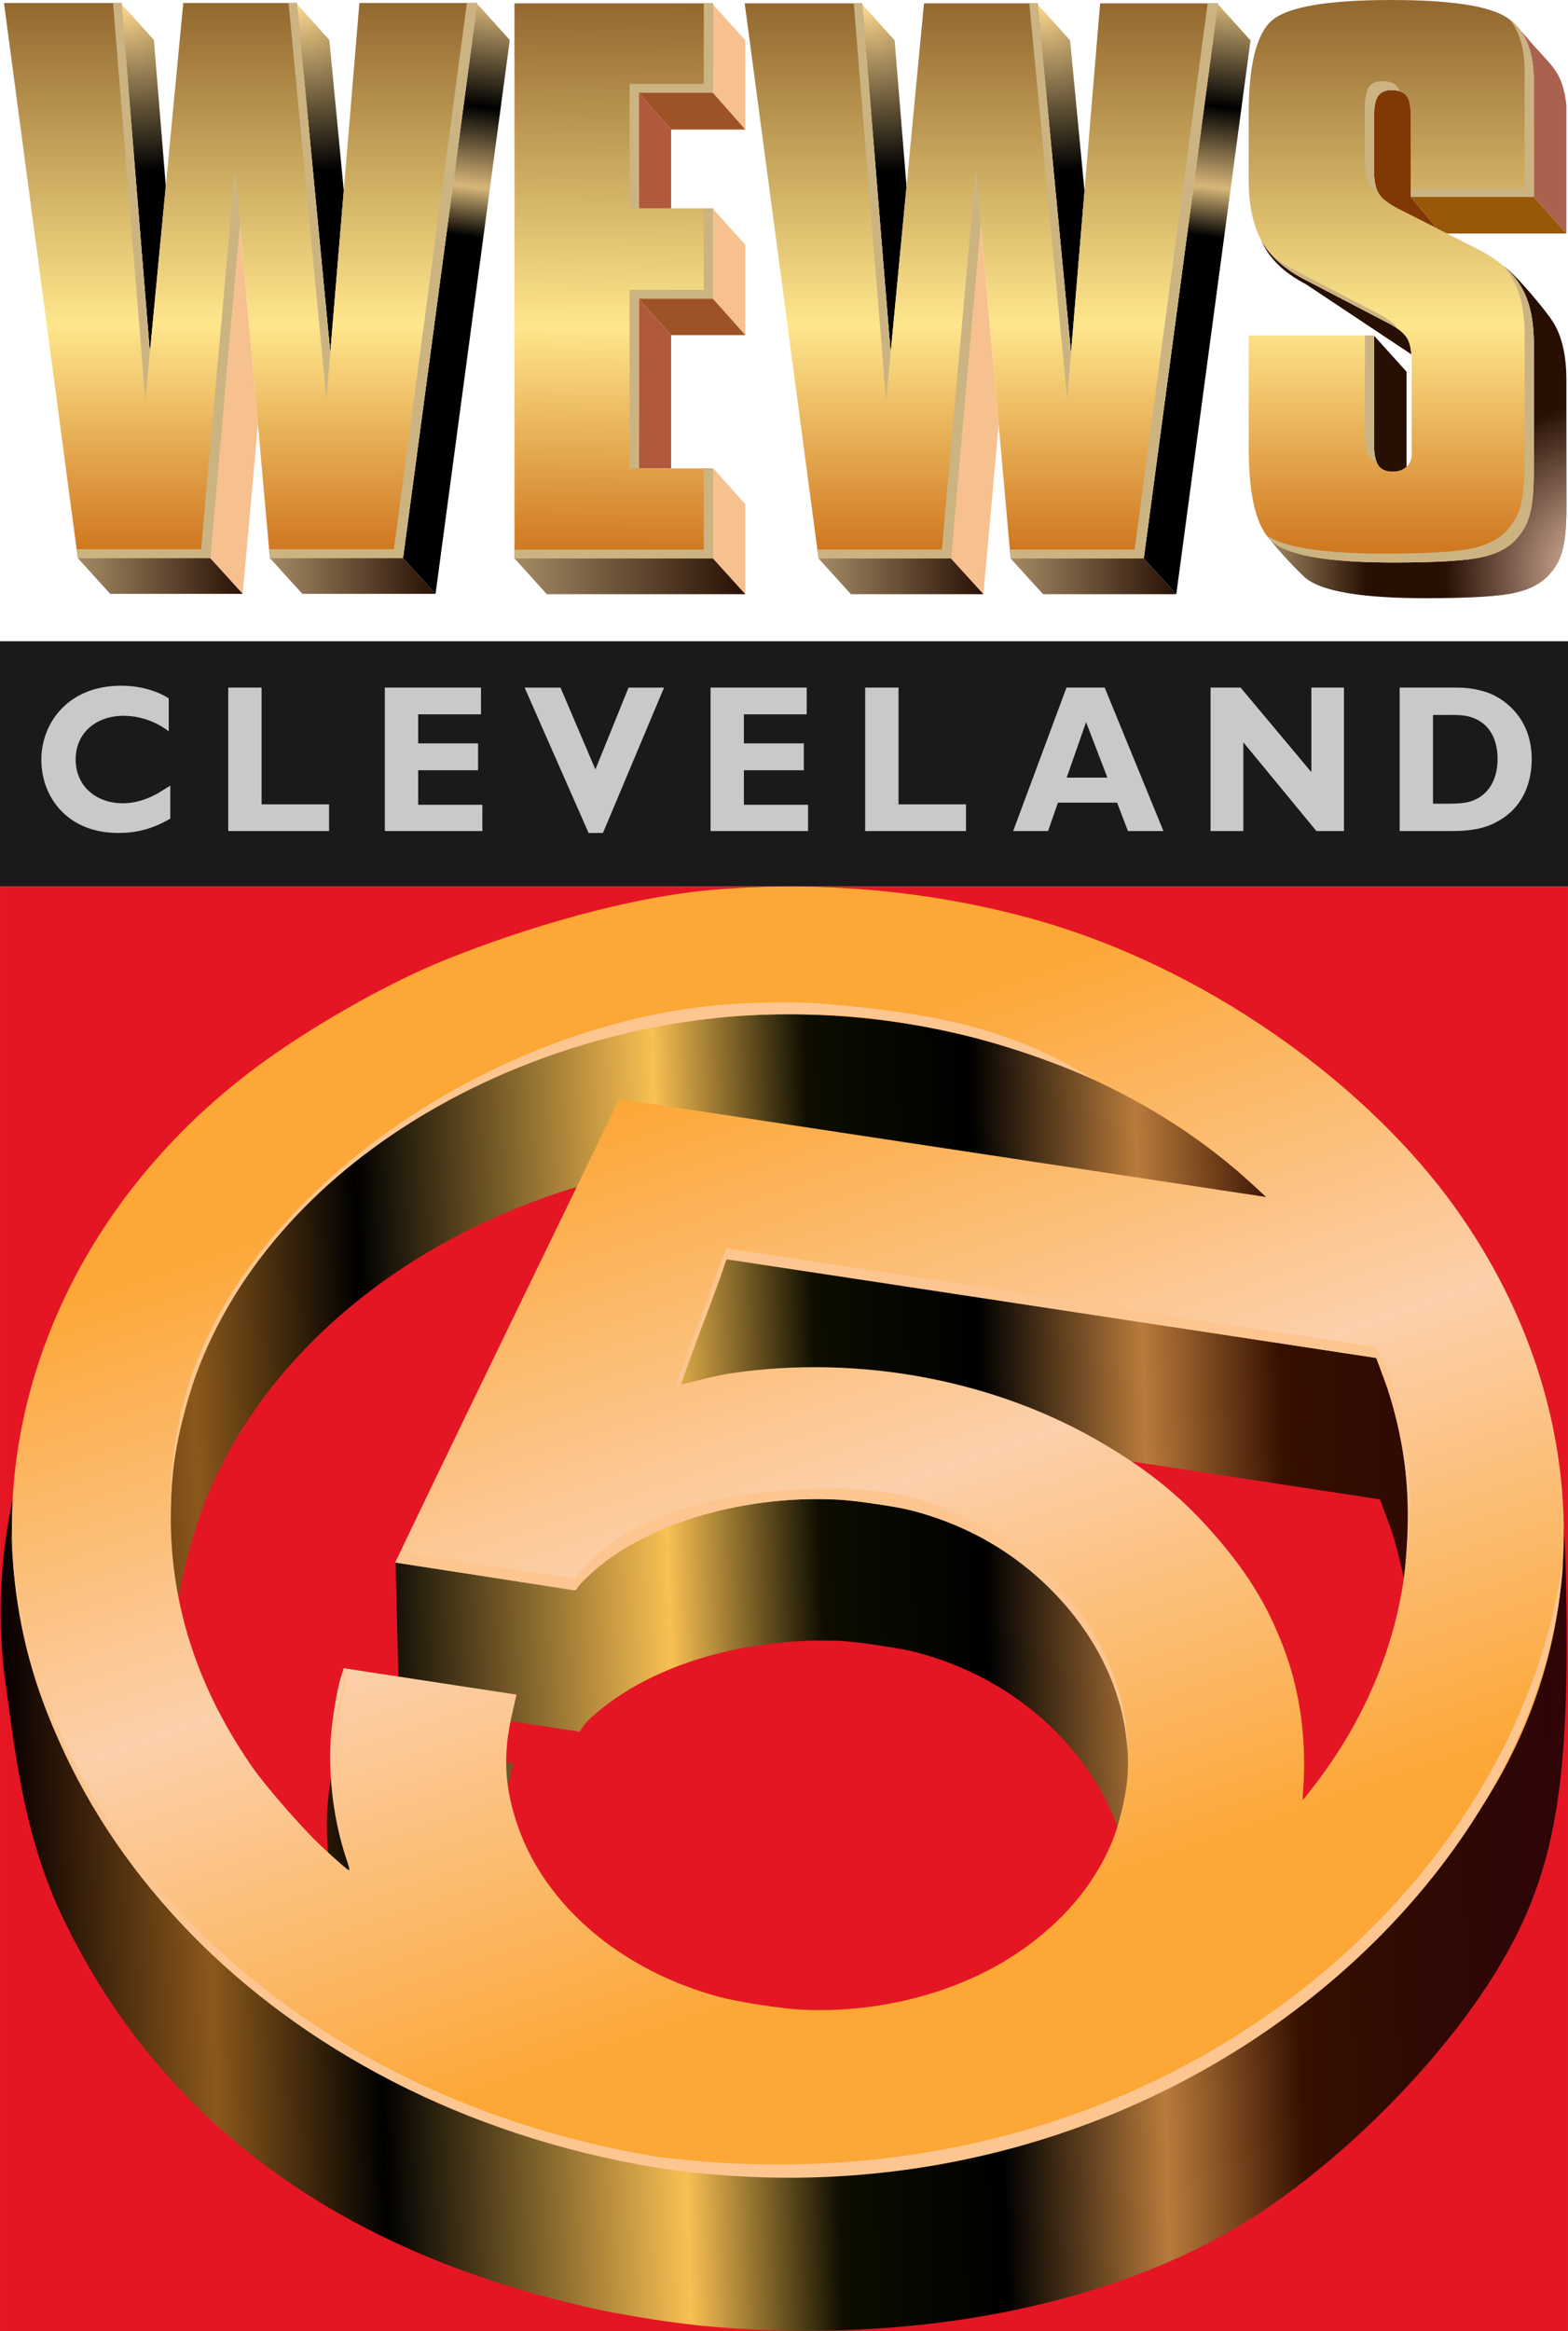<?xml version="1.0" encoding="UTF-8" standalone="no"?>
<!-- Created with Inkscape (http://www.inkscape.org/) -->

<svg
   width="155.678mm"
   height="231.301mm"
   viewBox="0 0 155.678 231.301"
   version="1.1"
   id="svg8"
   inkscape:version="1.3.2 (091e20e, 2023-11-25, custom)"
   sodipodi:docname="WEWS (1995, station logo).svg"
   xmlns:inkscape="http://www.inkscape.org/namespaces/inkscape"
   xmlns:sodipodi="http://sodipodi.sourceforge.net/DTD/sodipodi-0.dtd"
   xmlns:xlink="http://www.w3.org/1999/xlink"
   xmlns="http://www.w3.org/2000/svg"
   xmlns:svg="http://www.w3.org/2000/svg">
  <defs
     id="defs2">
    <linearGradient
       inkscape:collect="always"
       xlink:href="#linearGradient42987"
       id="linearGradient41545-9"
       x1="414.055"
       y1="244.521"
       x2="444.598"
       y2="9.965"
       gradientUnits="userSpaceOnUse"
       gradientTransform="matrix(0.241,0,0,0.234,-61.495,6.141)" />
    <linearGradient
       inkscape:collect="always"
       id="linearGradient42987">
      <stop
         style="stop-color:#000000;stop-opacity:1"
         offset="0"
         id="stop42977" />
      <stop
         id="stop42979"
         offset="0.585"
         style="stop-color:#000000;stop-opacity:1" />
      <stop
         id="stop42981"
         offset="0.674"
         style="stop-color:#d8b779;stop-opacity:1" />
      <stop
         id="stop42983"
         offset="0.818"
         style="stop-color:#000000;stop-opacity:1" />
      <stop
         style="stop-color:#d3b376;stop-opacity:1"
         offset="1"
         id="stop42985" />
    </linearGradient>
    <radialGradient
       inkscape:collect="always"
       xlink:href="#linearGradient1600"
       id="radialGradient41256-6"
       gradientUnits="userSpaceOnUse"
       gradientTransform="matrix(-0.253,0.231,-0.264,-0.275,95.753,-49.831)"
       cx="261.281"
       cy="7.157"
       fx="261.281"
       fy="7.157"
       r="45.825" />
    <linearGradient
       inkscape:collect="always"
       id="linearGradient1600">
      <stop
         style="stop-color:#ffd88e;stop-opacity:1;"
         offset="0"
         id="stop1596" />
      <stop
         style="stop-color:#000000;stop-opacity:1"
         offset="1"
         id="stop1598" />
    </linearGradient>
    <radialGradient
       inkscape:collect="always"
       xlink:href="#linearGradient1600"
       id="radialGradient40701-7"
       cx="297.943"
       cy="37.873"
       fx="297.943"
       fy="37.873"
       r="45.825"
       gradientTransform="matrix(-0.253,0.231,-0.264,-0.275,95.753,-49.831)"
       gradientUnits="userSpaceOnUse" />
    <linearGradient
       inkscape:collect="always"
       xlink:href="#linearGradient849"
       id="linearGradient4"
       gradientUnits="userSpaceOnUse"
       gradientTransform="matrix(1.805,0,0,1.696,2658.927,605.305)"
       x1="-1486.589"
       y1="-320.143"
       x2="-1486.589"
       y2="-352.013" />
    <linearGradient
       id="linearGradient849"
       inkscape:collect="always">
      <stop
         id="stop845"
         offset="0"
         style="stop-color:#d07921;stop-opacity:1;" />
      <stop
         style="stop-color:#ffe68c;stop-opacity:1"
         offset="0.409"
         id="stop853" />
      <stop
         id="stop847"
         offset="1"
         style="stop-color:#93682f;stop-opacity:1" />
    </linearGradient>
    <linearGradient
       inkscape:collect="always"
       xlink:href="#linearGradient1322"
       id="linearGradient23704-8"
       x1="359.125"
       y1="252.081"
       x2="427.457"
       y2="252.081"
       gradientUnits="userSpaceOnUse"
       gradientTransform="matrix(0.241,0,0,0.234,-61.495,6.141)" />
    <linearGradient
       inkscape:collect="always"
       id="linearGradient1322">
      <stop
         style="stop-color:#a38a64;stop-opacity:1;"
         offset="0"
         id="stop1318" />
      <stop
         style="stop-color:#270f04;stop-opacity:1"
         offset="1"
         id="stop1320" />
    </linearGradient>
    <linearGradient
       inkscape:collect="always"
       xlink:href="#linearGradient1322"
       id="linearGradient23632-2"
       x1="279.879"
       y1="252.081"
       x2="347.898"
       y2="252.081"
       gradientUnits="userSpaceOnUse"
       gradientTransform="matrix(0.241,0,0,0.234,-61.495,6.141)" />
    <linearGradient
       inkscape:collect="always"
       xlink:href="#linearGradient871"
       id="linearGradient10"
       gradientUnits="userSpaceOnUse"
       gradientTransform="matrix(1.569,0.24,-0.291,1.272,157.482,-105.484)"
       x1="-56.651"
       y1="233.332"
       x2="37.448"
       y2="213.506" />
    <linearGradient
       id="linearGradient871"
       inkscape:collect="always">
      <stop
         id="stop867"
         offset="0"
         style="stop-color:#0a0000;stop-opacity:1;" />
      <stop
         style="stop-color:#8b581b;stop-opacity:1"
         offset="0.127"
         id="stop875" />
      <stop
         id="stop877"
         offset="0.235"
         style="stop-color:#000000;stop-opacity:1" />
      <stop
         style="stop-color:#f9c053;stop-opacity:1"
         offset="0.43"
         id="stop879" />
      <stop
         id="stop957"
         offset="0.529"
         style="stop-color:#0e0d00;stop-opacity:1" />
      <stop
         id="stop881"
         offset="0.635"
         style="stop-color:#000000;stop-opacity:1" />
      <stop
         style="stop-color:#b97b3b;stop-opacity:1"
         offset="0.741"
         id="stop883" />
      <stop
         id="stop885"
         offset="0.83"
         style="stop-color:#361000;stop-opacity:1" />
      <stop
         id="stop869"
         offset="1"
         style="stop-color:#000000;stop-opacity:0.794" />
    </linearGradient>
    <linearGradient
       inkscape:collect="always"
       xlink:href="#linearGradient1"
       id="linearGradient12"
       gradientUnits="userSpaceOnUse"
       gradientTransform="matrix(1.569,0.24,-0.291,1.271,157.108,-119.38)"
       x1="-39.066"
       y1="175.845"
       x2="22.437"
       y2="268.714" />
    <linearGradient
       id="linearGradient1"
       inkscape:collect="always">
      <stop
         style="stop-color:#fca736;stop-opacity:1;"
         offset="0.197"
         id="stop5" />
      <stop
         style="stop-color:#fcd0ab;stop-opacity:1;"
         offset="0.5"
         id="stop6" />
      <stop
         style="stop-color:#fca736;stop-opacity:1;"
         offset="0.804"
         id="stop7" />
    </linearGradient>
    <linearGradient
       inkscape:collect="always"
       xlink:href="#linearGradient1322"
       id="linearGradient24259-5"
       x1="464.699"
       y1="195.677"
       x2="505.392"
       y2="195.677"
       gradientUnits="userSpaceOnUse"
       gradientTransform="matrix(0.241,0,0,0.234,12.049,6.177)" />
    <radialGradient
       inkscape:collect="always"
       xlink:href="#linearGradient1418"
       id="radialGradient24594-1"
       cx="598.67"
       cy="242.262"
       fx="598.67"
       fy="242.262"
       r="61.215"
       gradientTransform="matrix(0.241,0,0,0.269,12.049,-0.524)"
       gradientUnits="userSpaceOnUse" />
    <linearGradient
       inkscape:collect="always"
       id="linearGradient1418">
      <stop
         style="stop-color:#e7c0a9;stop-opacity:1;"
         offset="0"
         id="stop1414" />
      <stop
         style="stop-color:#e7c0a9;stop-opacity:0;"
         offset="1"
         id="stop1416" />
    </linearGradient>
    <linearGradient
       inkscape:collect="always"
       xlink:href="#linearGradient42987"
       id="linearGradient41545-8"
       x1="414.055"
       y1="244.521"
       x2="444.598"
       y2="9.965"
       gradientUnits="userSpaceOnUse"
       gradientTransform="matrix(0.241,0,0,0.234,12.049,6.177)" />
    <radialGradient
       inkscape:collect="always"
       xlink:href="#linearGradient1600"
       id="radialGradient41256-2"
       gradientUnits="userSpaceOnUse"
       gradientTransform="matrix(-0.253,0.231,-0.264,-0.275,169.296,-49.795)"
       cx="261.281"
       cy="7.157"
       fx="261.281"
       fy="7.157"
       r="45.825" />
    <radialGradient
       inkscape:collect="always"
       xlink:href="#linearGradient1600"
       id="radialGradient40701-1"
       cx="297.943"
       cy="37.873"
       fx="297.943"
       fy="37.873"
       r="45.825"
       gradientTransform="matrix(-0.253,0.231,-0.264,-0.275,169.296,-49.795)"
       gradientUnits="userSpaceOnUse" />
    <linearGradient
       inkscape:collect="always"
       xlink:href="#linearGradient849"
       id="linearGradient13"
       gradientUnits="userSpaceOnUse"
       gradientTransform="matrix(1.805,0,0,1.696,2732.47,605.341)"
       x1="-1486.589"
       y1="-320.143"
       x2="-1486.589"
       y2="-352.013" />
    <linearGradient
       inkscape:collect="always"
       xlink:href="#linearGradient849"
       id="linearGradient6"
       x1="50.535"
       y1="64.371"
       x2="50.877"
       y2="9.735"
       gradientUnits="userSpaceOnUse"
       gradientTransform="matrix(0.996,0,0,0.995,-1.368,-1.417)" />
    <linearGradient
       inkscape:collect="always"
       xlink:href="#linearGradient1322"
       id="linearGradient23704-7"
       x1="359.125"
       y1="252.081"
       x2="427.457"
       y2="252.081"
       gradientUnits="userSpaceOnUse"
       gradientTransform="matrix(0.241,0,0,0.234,12.049,6.177)" />
    <linearGradient
       inkscape:collect="always"
       xlink:href="#linearGradient1322"
       id="linearGradient23632-5"
       x1="279.879"
       y1="252.081"
       x2="347.898"
       y2="252.081"
       gradientUnits="userSpaceOnUse"
       gradientTransform="matrix(0.241,0,0,0.234,12.049,6.177)" />
    <linearGradient
       inkscape:collect="always"
       xlink:href="#linearGradient1322"
       id="linearGradient23560-2"
       x1="154.496"
       y1="252.081"
       x2="249.678"
       y2="252.081"
       gradientUnits="userSpaceOnUse"
       gradientTransform="matrix(0.241,0,0,0.234,12.049,6.177)" />
    <linearGradient
       inkscape:collect="always"
       xlink:href="#linearGradient849"
       id="linearGradient2"
       gradientUnits="userSpaceOnUse"
       gradientTransform="matrix(1.805,0,0,1.696,2732.47,605.341)"
       x1="-1486.589"
       y1="-320.143"
       x2="-1486.589"
       y2="-352.013" />
  </defs>
  <sodipodi:namedview
     id="base"
     pagecolor="#1f1f1f"
     bordercolor="#666666"
     borderopacity="1.0"
     inkscape:pageopacity="0"
     inkscape:pageshadow="2"
     inkscape:zoom="0.70710678"
     inkscape:cx="428.50671"
     inkscape:cy="282.13561"
     inkscape:document-units="mm"
     inkscape:current-layer="g51055"
     showgrid="false"
     inkscape:window-width="1920"
     inkscape:window-height="991"
     inkscape:window-x="-9"
     inkscape:window-y="-9"
     inkscape:window-maximized="1"
     inkscape:snap-page="false"
     showguides="false"
     inkscape:pagecheckerboard="0"
     inkscape:snap-bbox="true"
     inkscape:bbox-nodes="true"
     inkscape:snap-bbox-edge-midpoints="true"
     inkscape:bbox-paths="true"
     inkscape:snap-bbox-midpoints="true"
     inkscape:object-paths="true"
     inkscape:snap-intersection-paths="true"
     inkscape:snap-smooth-nodes="true"
     inkscape:snap-midpoints="true"
     inkscape:lockguides="false"
     inkscape:showpageshadow="2"
     inkscape:deskcolor="#d1d1d1" />
  <g
     id="g51055"
     style="stroke:none"
     transform="translate(1.861,-8.05)">
    <path
       style="color:#000000;-inkscape-font-specification:'Compacta Bd BT Bold';fill:#f7c08f;fill-opacity:1;stroke:none;stroke-width:1.748;-inkscape-stroke:none"
       d="m 21.976,30.338 -2.961,33.089 3.22,3.542 1.512,-16.845 z"
       id="path22668-0" />
    <path
       style="color:#000000;-inkscape-font-specification:'Compacta Bd BT Bold';fill:url(#linearGradient41545-9);fill-opacity:1;stroke:none;stroke-width:1.748;-inkscape-stroke:none"
       d="m 45.507,8.476 -7.351,54.952 3.226,3.542 7.37,-54.952 -3.196,-3.542 z"
       id="path22666-3" />
    <path
       style="color:#000000;-inkscape-font-specification:'Compacta Bd BT Bold';fill:url(#radialGradient41256-6);fill-opacity:1;stroke:none;stroke-width:1.748;-inkscape-stroke:none"
       d="M 27.629,8.476 30.93,43.024 32.27,26.953 30.839,12.018 27.643,8.476 Z"
       id="path40854-5" />
    <path
       style="color:#000000;-inkscape-font-specification:'Compacta Bd BT Bold';fill:url(#radialGradient40701-7);fill-opacity:1;stroke:none;stroke-width:1.748;-inkscape-stroke:none"
       d="M 10.212,8.476 13.021,43.024 14.6,26.502 13.419,12.018 10.223,8.476 Z"
       id="path22664-8" />
    <path
       style="font-style:normal;font-variant:normal;font-weight:bold;font-stretch:normal;font-size:40px;line-height:1.25;font-family:'Compacta Bd BT';-inkscape-font-specification:'Compacta Bd BT Bold';font-variant-ligatures:normal;font-variant-caps:normal;font-variant-numeric:normal;font-feature-settings:normal;text-align:start;letter-spacing:0.788px;word-spacing:0px;writing-mode:lr-tb;text-anchor:start;fill:url(#linearGradient4);fill-opacity:1;stroke:none;stroke-width:1.75"
       d="M -1.468,8.346 5.864,63.428 H 19.014 l 2.961,-33.089 2.961,33.089 H 38.157 L 45.525,8.346 H 33.821 L 30.93,43.024 27.616,8.346 H 16.335 L 13.021,43.024 10.201,8.346 Z"
       id="path9748-0" />
    <path
       id="path12115-6"
       style="font-style:normal;font-variant:normal;font-weight:bold;font-stretch:normal;font-size:40px;line-height:1.25;font-family:'Compacta Bd BT';-inkscape-font-specification:'Compacta Bd BT Bold';font-variant-ligatures:normal;font-variant-caps:normal;font-variant-numeric:normal;font-feature-settings:normal;text-align:start;letter-spacing:0.788px;word-spacing:0px;writing-mode:lr-tb;text-anchor:start;fill:#cbb482;fill-opacity:1;stroke:none;stroke-width:1.75"
       d="M 9.363,8.346 12.569,47.76 13.021,43.024 10.201,8.346 Z m 17.428,0 3.754,39.292 0.385,-4.613 -3.314,-34.679 z m 17.706,0 L 37.247,62.542 H 24.857 l 0.079,0.885 H 38.157 L 45.525,8.346 Z M 21.481,24.811 18.105,62.542 H 5.746 l 0.118,0.885 H 19.014 l 2.961,-33.089 z"
       sodipodi:nodetypes="cccccccccccccccccccccccc" />
    <path
       style="fill:url(#linearGradient23704-8);stroke:none;stroke-width:0.237px;stroke-linecap:butt;stroke-linejoin:miter;stroke-opacity:1"
       d="m 24.937,63.428 3.222,3.542 h 13.224 l -3.226,-3.542 z"
       id="path20459-3" />
    <path
       style="fill:url(#linearGradient23632-2);stroke:none;stroke-width:0.237px;stroke-linecap:butt;stroke-linejoin:miter;stroke-opacity:1"
       d="m 5.864,63.428 3.217,3.542 H 22.235 l -3.22,-3.542 z"
       id="path20457-7" />
    <g
       id="g51055-9"
       style="stroke:none"
       transform="translate(-1.86,-2.569)">
      <path
         style="color:#000000;fill:#e41624;stroke:none;stroke-width:0.187;-inkscape-stroke:none"
         d="M 6.970213e-4,98.56 155.677,98.561 155.676,241.92 -5.6849097e-4,241.919 Z"
         id="rect1210" />
      <path
         style="color:#000000;fill:#1a1a1a;stroke:none;stroke-width:0.077;-inkscape-stroke:none"
         d="M 0,74.241 H 155.677 V 98.563 H 0 Z"
         id="rect1224" />
      <path
         id="path34873-2-4-0-4-9-7-8"
         style="fill:url(#linearGradient10);stroke:none;stroke-width:0.72"
         d="m 74.82,105.421 c -1.362,0.05 -2.723,0.129 -4.081,0.24 -8.668,0.707 -18.989,3.814 -26.837,6.967 -6.073,2.442 -13.786,6.929 -18.822,10.69 -18.3,13.652 -27.296,34.491 -24.516,54.391 0.905,6.479 1.763,14.985 5.601,23.023 10.689,22.387 30.219,34.158 53.824,39.159 3.161,0.616 6.347,1.127 9.55,1.469 17.682,1.719 36.721,-0.789 51.393,-8.703 10.061,-5.415 20.229,-15.509 25.987,-23.937 7.699,-11.254 9.01,-20.255 8.538,-42.317 -0.327,-15.302 -4.779,-20.441 -12.029,-30.147 -8.926,-11.92 -24.323,-22.817 -40.533,-27.48 -8.934,-2.556 -18.539,-3.702 -28.075,-3.355 z m -0.282,19.957 c 7.701,-0.411 15.393,0.351 22.812,2.271 6.035,1.56 11.687,3.885 16.809,6.831 l -20.897,-3.17 c -16.333,-2.484 -27.734,-4.196 -29.695,-4.474 1.174,-0.249 2.418,-0.524 3.277,-0.655 2.559,-0.399 5.127,-0.666 7.694,-0.804 z m -13.898,2.128 c 0,0 -14.212,25.851 -21.363,38.241 l 0.339,13.945 c 0.54,0.085 1.436,0.223 9.565,1.461 0,0 5.737,0.891 8.371,1.278 0.469,-0.83 1.131,-1.389 1.131,-1.389 6.244,-5.692 16.267,-7.98 24.691,-7.62 1.691,0.08 5.906,0.701 7.47,1.096 10.758,2.786 18.372,10.617 20.734,19.34 -0.182,2.025 -0.795,4.651 -1.545,6.443 -1.805,4.277 -4.964,7.968 -9.364,10.934 -5.815,3.91 -13.665,5.981 -21.345,5.622 l 5.05e-4,-5.6e-4 c -2.019,-0.096 -6.333,-0.766 -8.218,-1.266 -9.729,-2.613 -17.292,-9.035 -20.036,-16.998 -0.136,-0.392 -0.208,-0.762 -0.319,-1.144 0.095,-0.879 0.24,-1.776 0.455,-2.719 l 0.441,-1.93 -1.684,-0.258 c -0.029,-1.612 0.13,-3.25 0.539,-5.039 l 0.441,-1.93 -17.145,-2.619 -0.297,0.937 c -0.368,1.127 -0.869,4.23 -0.997,6.052 -0.175,2.808 0.08,5.852 0.687,8.705 -0.014,1.181 0.034,2.375 0.154,3.581 -0.474,-0.414 -1.068,-0.949 -1.88,-1.709 -1.827,-1.719 -5.43,-5.862 -6.739,-7.736 -3.816,-5.506 -6.24,-11.178 -7.363,-17.134 -0.021,-1.687 0.019,-3.39 0.192,-5.131 0.292,-2.968 1.67,-8.215 2.985,-11.373 5.873,-14.179 19.394,-25.504 36.728,-30.768 z m 45.375,27.143 30.996,4.735 1.076,2.91 c 0.597,1.821 1.055,3.659 1.397,5.503 0.07,9.394 -3.087,18.683 -9.273,26.738 -0.338,0.434 -0.411,0.515 -0.63,0.793 -0.113,-0.89 -0.284,-1.769 -0.468,-2.644 0.029,-3.711 -0.507,-7.546 -1.735,-11.031 -1.547,-4.332 -3.811,-7.361 -6.672,-11.408 -2.921,-4.134 -3.962,-5.7 -8.151,-9.564 z"
         sodipodi:nodetypes="scccssccccsccsscccccscccccccccccccccccccccccccccccccccccccccccssc" />
      <path
         d="M 59.523,224.481 C 35.918,219.483 14.171,201.524 5.686,182.919 -4.723,160.061 3.321,132.997 25.409,116.527 c 5.037,-3.759 12.75,-8.243 18.823,-10.685 7.848,-3.152 18.169,-6.256 26.837,-6.963 10.86,-0.885 21.946,0.194 32.156,3.113 16.21,4.661 31.606,15.552 40.532,27.466 13.914,18.62 15.683,42.45 2.682,61.445 -5.759,8.423 -15.913,19.048 -25.974,24.46 -14.672,7.91 -33.711,12.304 -51.393,10.586 -2.374,-0.229 -7.234,-0.981 -9.549,-1.469 z m 20.131,-14.462 c 7.68,0.358 15.529,-1.711 21.345,-5.619 4.4,-2.964 7.56,-6.653 9.364,-10.928 0.82,-1.96 1.505,-4.956 1.607,-7.027 0.505,-11.132 -8.053,-22.486 -21.499,-25.966 -1.564,-0.395 -5.779,-1.016 -7.47,-1.096 -8.424,-0.36 -18.448,1.927 -24.691,7.616 0,0 -0.662,0.559 -1.131,1.388 -2.634,-0.387 -8.371,-1.278 -8.371,-1.278 -8.129,-1.237 -9.025,-1.375 -9.565,-1.46 0.02,-0.086 5.048,-10.561 11.144,-23.114 6.094,-12.543 11.078,-22.824 11.085,-22.856 0.004,-0.021 14.453,2.151 32.121,4.837 l 32.113,4.869 -1.173,-1.082 c -7.369,-6.847 -16.895,-11.915 -27.557,-14.669 -9.893,-2.559 -20.27,-3.061 -30.506,-1.467 -2.515,0.386 -7.085,1.439 -9.574,2.197 -17.334,5.261 -30.855,16.581 -36.728,30.753 -1.314,3.156 -2.693,8.4 -2.985,11.367 -1.06,10.668 1.509,20.295 7.875,29.476 1.309,1.873 4.912,6.014 6.739,7.732 1.794,1.679 2.785,2.533 2.882,2.47 0.045,-0.015 -0.1,-0.528 -0.296,-1.116 -1.232,-3.657 -1.791,-8.025 -1.548,-11.925 0.127,-1.821 0.629,-4.923 0.997,-6.049 l 0.297,-0.936 17.145,2.617 -0.441,1.929 c -0.914,3.998 -0.754,7.279 0.568,11.084 2.744,7.958 10.307,14.377 20.036,16.989 1.885,0.5 6.199,1.169 8.217,1.265 z M 130.542,187.707 c 8.989,-11.699 11.584,-26.003 7.171,-39.447 l -1.076,-2.909 -30.997,-4.732 c -29.775,-4.545 -33.48,-5.193 -33.535,-5.023 -1.336,4.204 -3.088,8.096 -4.521,12.411 1.11,-0.297 3.832,-0.965 4.785,-1.108 12.999,-1.954 26.66,0.679 37.347,7.062 4.743,2.832 7.986,5.535 11.319,9.468 3.206,3.768 5.125,7.073 6.672,11.402 1.439,4.079 1.979,8.651 1.705,12.925 -0.058,0.794 -0.086,1.459 -0.072,1.461 0.027,0.005 0.556,-0.685 1.2,-1.512 z"
         id="path34873-2-4-0-4-9-4"
         style="fill:url(#linearGradient12);stroke:none;stroke-width:0.72"
         sodipodi:nodetypes="ccccccccccccccccccccsccsccccccccccccccccscccccccsscsccccscc" />
      <path
         id="path1668-8"
         style="color:#000000;fill:#fdc690;fill-opacity:1;stroke:none;stroke-width:0.218;-inkscape-stroke:none"
         d="m 74.483,110.139 c -24.131,0.82 -50.52,18.348 -56.182,39.298 -1.081,4.001 -1.512,8.053 -1.348,12.059 -0.05,-3.648 0.392,-7.327 1.375,-10.964 6.437,-23.519 32.194,-37.92 56.307,-39.186 2.504,-0.131 4.893,-0.112 7.425,-0.02 4.759,0.172 10.785,1.16 15.817,2.564 6.008,1.677 10.645,3.799 10.645,3.799 l -1.218,-0.722 c -7.644,-4.511 -15.531,-5.908 -25.271,-6.736 -2.533,-0.216 -5.054,-0.178 -7.55,-0.093 z m -2.387,24.329 -5.057,13.703 c 0.174,-0.05 0.349,-0.096 0.524,-0.145 l 4.56,-12.464 64.517,9.788 c 1.997,4.946 4.121,11.849 2.627,22.653 1.272,-8.282 1.206,-16.791 -2.654,-23.748 z m 10.239,23.825 c -8.188,0.082 -19.357,1.403 -25.298,8.929 l -17.297,-2.601 -0.5,1.026 17.825,2.768 c 6.402,-7.585 20.182,-10.3 30.073,-8.551 13.102,1.544 24.195,12.577 24.797,24.497 -0.004,-12.397 -11.351,-24.202 -24.852,-25.792 -1.602,-0.189 -3.19,-0.291 -4.749,-0.276 z m -81.211,3.96 c 0.469,29.031 25.683,56.998 63.892,63.41 22.76,3.496 43.746,-2.236 59.728,-12.868 17.493,-11.637 28.995,-29.129 30.393,-46.423 0.015,-0.187 -0.016,-0.373 -0.023,-0.559 -4.91,33.821 -41.872,65.006 -90.126,58.756 C 27.263,218.237 2.163,190.881 1.125,162.253 Z m 49.976,16.471 c -0.292,1.379 -0.62,2.807 -0.684,4.164 0.186,-1.42 0.565,-2.811 0.852,-4.136 z m -16.977,-2.593 c -0.061,0.252 -0.033,0.233 -0.021,0.593 0.085,2.451 -1.519,5.006 -1.081,6.823 0.127,0.145 0.25,0.292 0.379,0.435 -0.581,-1.975 1.037,-4.63 0.925,-7.818 z"
         sodipodi:nodetypes="scccssscccsccccccccsccccccssccsscccccccccccccc" />
    </g>
    <path
       id="path14334-4"
       style="color:#000000;-inkscape-font-specification:'Compacta Bd BT Bold';fill:#f7c08f;fill-opacity:1;stroke:none;stroke-width:1.748;-inkscape-stroke:none"
       d="m 68.925,54.586 v 8.878 l 3.214,3.542 v -8.922 l -3.122,-3.498 z" />
    <path
       style="color:#000000;-inkscape-font-specification:'Compacta Bd BT Bold';fill:#b1593d;fill-opacity:1;stroke:none;stroke-width:1.748;-inkscape-stroke:none"
       d="m 61.557,37.694 v 16.826 h 3.212 v -13.223 z"
       id="path21646-4" />
    <path
       style="color:#000000;-inkscape-font-specification:'Compacta Bd BT Bold';fill:#f7c08f;fill-opacity:1;stroke:none;stroke-width:1.748;-inkscape-stroke:none"
       d="m 68.925,28.801 v 8.893 l 3.214,3.603 v -8.955 l -3.196,-3.542 z"
       id="path14332-7" />
    <path
       style="color:#000000;-inkscape-font-specification:'Compacta Bd BT Bold';fill:#b1593d;fill-opacity:1;stroke:none;stroke-width:1.748;-inkscape-stroke:none"
       d="m 61.557,17.258 v 11.46 h 3.212 v -7.809 z"
       id="path21798-3" />
    <path
       style="color:#000000;-inkscape-font-specification:'Compacta Bd BT Bold';fill:#f7c08f;fill-opacity:1;stroke:none;stroke-width:1.748;-inkscape-stroke:none"
       d="m 68.925,8.512 v 8.746 l 3.214,3.651 V 12.054 L 68.943,8.512 Z"
       id="path14754-7" />
    <path
       style="color:#000000;-inkscape-font-specification:'Compacta Bd BT Bold';fill:#333333;stroke:none;stroke-width:1.748;-inkscape-stroke:none"
       d="m 123.306,60.18 c 3e-5,6e-5 0.002,0.007 0.002,0.007 9.6e-4,0.002 0.003,0.004 0.004,0.006 -0.002,-0.004 -0.004,-0.009 -0.006,-0.013 z"
       id="path15161-4" />
    <path
       id="path15157-2"
       style="color:#000000;-inkscape-font-specification:'Compacta Bd BT Bold';fill:url(#linearGradient24259-5);fill-opacity:1;stroke:none;stroke-width:1.748;-inkscape-stroke:none"
       d="m 147.385,34.423 c 0.709,0.602 1.275,1.251 1.696,1.947 0.893,1.413 1.34,3.346 1.34,5.797 v 12.553 c 0,1.877 -0.117,3.279 -0.352,4.206 -0.212,0.905 -0.599,1.69 -1.163,2.352 -0.752,0.972 -1.916,1.645 -3.49,2.02 -1.551,0.375 -4.524,0.563 -8.919,0.563 -6.416,0 -10.424,-0.684 -12.022,-2.053 -0.098,-0.085 -0.192,-0.176 -0.283,-0.275 1.099,1.426 2.776,3.141 3.512,3.82 1.596,1.369 5.607,2.049 12.025,2.049 4.396,0 7.37,-0.187 8.921,-0.562 1.575,-0.374 2.739,-1.046 3.491,-2.016 0.564,-0.661 0.952,-1.443 1.163,-2.346 0.235,-0.925 0.353,-2.324 0.353,-4.197 v -12.523 c 0,-2.445 -0.446,-4.373 -1.34,-5.783 -0.615,-1.013 -3.703,-4.738 -4.929,-5.552 -4.8e-4,-9.4e-4 -0.002,-3e-5 -0.002,-9.4e-4 z m -12.828,6.968 v 10.745 c 0,0.972 0.141,1.667 0.424,2.087 0.282,0.42 0.763,0.63 1.445,0.63 0.541,0 0.987,-0.155 1.34,-0.464 0.008,-0.008 0.015,-0.016 0.024,-0.024 v -9.431 l -3.196,-3.542 z" />
    <path
       id="path24453-6"
       style="color:#000000;-inkscape-font-specification:'Compacta Bd BT Bold';fill:url(#radialGradient24594-1);fill-opacity:1;stroke:none;stroke-width:1.748;-inkscape-stroke:none"
       d="m 147.385,34.423 c 0.709,0.602 1.275,1.251 1.696,1.947 0.893,1.413 1.34,3.346 1.34,5.797 v 12.553 c 0,1.877 -0.117,3.279 -0.352,4.206 -0.212,0.905 -0.599,1.69 -1.163,2.352 -0.752,0.972 -1.916,1.645 -3.49,2.02 -1.551,0.375 -4.524,0.563 -8.919,0.563 -6.416,0 -10.424,-0.684 -12.022,-2.053 -0.098,-0.085 -0.192,-0.176 -0.283,-0.275 1.099,1.426 2.776,3.141 3.512,3.82 1.596,1.369 5.607,2.049 12.025,2.049 4.396,0 7.37,-0.187 8.921,-0.562 1.575,-0.374 2.739,-1.046 3.491,-2.016 0.564,-0.661 0.952,-1.443 1.163,-2.346 0.235,-0.925 0.353,-2.324 0.353,-4.197 v -12.523 c 0,-2.445 -0.446,-4.373 -1.34,-5.783 -0.615,-1.013 -3.703,-4.738 -4.929,-5.552 -4.8e-4,-9.4e-4 -0.002,-3e-5 -0.002,-9.4e-4 z m -12.828,6.968 v 10.745 c 0,0.972 0.141,1.667 0.424,2.087 0.282,0.42 0.763,0.63 1.445,0.63 0.541,0 0.987,-0.155 1.34,-0.464 0.008,-0.008 0.015,-0.016 0.024,-0.024 v -9.431 l -3.196,-3.542 z" />
    <path
       style="color:#000000;-inkscape-font-specification:'Compacta Bd BT Bold';fill:#270f04;fill-opacity:1;stroke:none;stroke-width:1.748;-inkscape-stroke:none"
       d="m 123.304,31.784 c 0.108,0.238 0.222,0.475 0.351,0.712 0.837,1.537 2.257,2.775 4.161,3.767 l 10.45,6.947 c -0.059,-0.74 -0.214,-1.298 -0.467,-1.672 -0.329,-0.508 -0.975,-1.005 -1.939,-1.491 l -8.32,-4.339 c -1.904,-0.994 -3.29,-2.252 -4.16,-3.776 -0.026,-0.048 -0.051,-0.099 -0.077,-0.148 z"
       id="path15155-1" />
    <path
       style="color:#000000;-inkscape-font-specification:'Compacta Bd BT Bold';fill:#823804;fill-opacity:1;stroke:none;stroke-width:1.748;-inkscape-stroke:none"
       d="m 136.284,16.993 c -0.611,0 -1.058,0.199 -1.34,0.596 -0.259,0.397 -0.388,1.104 -0.388,2.12 v 5.233 c 0,1.06 0.165,1.844 0.494,2.351 0.329,0.508 0.975,1.005 1.939,1.491 l 3.825,1.937 -2.591,-3.13 v -7.883 c 0,-1.082 -0.141,-1.8 -0.424,-2.153 -0.282,-0.375 -0.787,-0.563 -1.516,-0.563 z"
       id="path25688-2" />
    <path
       style="color:#000000;-inkscape-font-specification:'Compacta Bd BT Bold';fill:#aa624f;fill-opacity:1;stroke:none;stroke-width:1.748;-inkscape-stroke:none"
       d="m 149.084,11.053 c 0.889,1.204 1.336,2.862 1.336,4.979 v 3.345 8.214 l 3.235,3.627 v -8.195 -4.579 c -0.383,-3.09 -1.214,-3.631 -3.145,-5.769 -0.514,-0.569 -0.96,-1.121 -1.427,-1.623 z"
       id="path11639-5" />
    <path
       style="color:#000000;-inkscape-font-specification:'Compacta Bd BT Bold';fill:#f7c08f;fill-opacity:1;stroke:none;stroke-width:1.748;-inkscape-stroke:none"
       d="m 95.519,30.374 -2.961,33.089 3.22,3.542 1.512,-16.845 z"
       id="path22668-3" />
    <path
       style="color:#000000;-inkscape-font-specification:'Compacta Bd BT Bold';fill:url(#linearGradient41545-8);fill-opacity:1;stroke:none;stroke-width:1.748;-inkscape-stroke:none"
       d="m 119.051,8.512 -7.351,54.952 3.226,3.542 7.37,-54.952 -3.196,-3.542 z"
       id="path22666-1" />
    <path
       style="color:#000000;-inkscape-font-specification:'Compacta Bd BT Bold';fill:url(#radialGradient41256-2);fill-opacity:1;stroke:none;stroke-width:1.748;-inkscape-stroke:none"
       d="m 101.172,8.512 3.301,34.548 1.34,-16.071 -1.431,-14.935 -3.196,-3.542 z"
       id="path40854-6" />
    <path
       style="color:#000000;-inkscape-font-specification:'Compacta Bd BT Bold';fill:url(#radialGradient40701-1);fill-opacity:1;stroke:none;stroke-width:1.748;-inkscape-stroke:none"
       d="M 83.755,8.512 86.564,43.06 88.143,26.538 86.962,12.054 83.766,8.512 Z"
       id="path22664-4" />
    <path
       style="font-style:normal;font-variant:normal;font-weight:bold;font-stretch:normal;font-size:40px;line-height:1.25;font-family:'Compacta Bd BT';-inkscape-font-specification:'Compacta Bd BT Bold';font-variant-ligatures:normal;font-variant-caps:normal;font-variant-numeric:normal;font-feature-settings:normal;text-align:start;letter-spacing:0.788px;word-spacing:0px;writing-mode:lr-tb;text-anchor:start;fill:url(#linearGradient2);fill-opacity:1;stroke:none;stroke-width:1.75"
       d="m 72.075,8.382 7.333,55.082 h 13.15 l 2.961,-33.089 2.961,33.089 H 111.7 L 119.068,8.382 H 107.364 L 104.473,43.06 101.159,8.382 H 89.878 L 86.565,43.06 83.744,8.382 Z"
       id="path9748-6" />
    <path
       style="font-style:normal;font-variant:normal;font-weight:bold;font-stretch:normal;font-size:40px;line-height:1.25;font-family:'Compacta Bd BT';-inkscape-font-specification:'Compacta Bd BT Bold';font-variant-ligatures:normal;font-variant-caps:normal;font-variant-numeric:normal;font-feature-settings:normal;text-align:start;letter-spacing:0.788px;word-spacing:0px;writing-mode:lr-tb;text-anchor:start;fill:url(#linearGradient6);stroke:none;stroke-width:1.75"
       d="M 49.218,8.382 V 63.464 h 19.707 v -8.943 h -7.368 v -16.826 h 7.368 v -8.976 h -7.368 v -11.46 h 7.368 V 8.382 Z"
       id="path9746-2" />
    <path
       style="font-style:normal;font-variant:normal;font-weight:bold;font-stretch:normal;font-size:40px;line-height:1.25;font-family:'Compacta Bd BT';-inkscape-font-specification:'Compacta Bd BT Bold';font-variant-ligatures:normal;font-variant-caps:normal;font-variant-numeric:normal;font-feature-settings:normal;text-align:start;letter-spacing:0.788px;word-spacing:0px;writing-mode:lr-tb;text-anchor:start;fill:url(#linearGradient13);fill-opacity:1;stroke:none;stroke-width:1.75"
       d="m 136.284,8.05 c -6.275,0 -10.212,0.662 -11.81,1.987 -1.575,1.303 -2.362,4.416 -2.362,9.34 v 6.426 c 0,2.539 0.423,4.582 1.269,6.128 0.87,1.524 2.256,2.782 4.16,3.776 l 8.32,4.339 c 0.964,0.486 1.61,0.983 1.939,1.49 0.329,0.486 0.494,1.281 0.494,2.385 v 8.214 1.027 c 0,0.486 -0.176,0.894 -0.529,1.225 -0.353,0.309 -0.799,0.464 -1.34,0.464 -0.682,0 -1.163,-0.21 -1.445,-0.629 -0.282,-0.42 -0.423,-1.115 -0.423,-2.087 v -10.798 h -12.444 v 11.129 c 0,4.858 0.787,7.971 2.362,9.34 1.598,1.369 5.605,2.053 12.021,2.053 4.395,0 7.368,-0.187 8.919,-0.563 1.575,-0.375 2.738,-1.049 3.49,-2.02 0.564,-0.662 0.952,-1.447 1.163,-2.352 0.235,-0.927 0.352,-2.329 0.352,-4.206 v -12.553 c 0,-2.451 -0.447,-4.383 -1.34,-5.797 -0.87,-1.435 -2.35,-2.672 -4.442,-3.71 l -7.65,-3.875 c -0.964,-0.486 -1.61,-0.983 -1.939,-1.49 -0.329,-0.508 -0.494,-1.292 -0.494,-2.352 v -5.233 c 0,-1.016 0.129,-1.722 0.388,-2.12 0.282,-0.397 0.729,-0.596 1.34,-0.596 0.728,0 1.234,0.188 1.516,0.563 0.282,0.353 0.423,1.071 0.423,2.153 v 7.883 h 12.197 v -8.214 -3.345 c 0,-2.981 -0.881,-5.057 -2.644,-6.227 -1.763,-1.17 -5.594,-1.755 -11.493,-1.755 z"
       id="path1176-7" />
    <path
       id="path12115-1"
       style="font-style:normal;font-variant:normal;font-weight:bold;font-stretch:normal;font-size:40px;line-height:1.25;font-family:'Compacta Bd BT';-inkscape-font-specification:'Compacta Bd BT Bold';font-variant-ligatures:normal;font-variant-caps:normal;font-variant-numeric:normal;font-feature-settings:normal;text-align:start;letter-spacing:0.788px;word-spacing:0px;writing-mode:lr-tb;text-anchor:start;fill:#cbb482;fill-opacity:1;stroke:none;stroke-width:1.75"
       d="m 82.907,8.381 3.205,39.414 0.453,-4.735 -2.82,-34.679 z m 17.428,0 3.754,39.292 0.385,-4.613 -3.314,-34.679 z m 17.706,0 -7.25,54.197 H 98.4 l 0.08,0.885 H 111.7 L 119.068,8.381 Z M 95.024,24.847 91.648,62.578 H 79.29 l 0.118,0.885 h 13.15 l 2.961,-33.089 z"
       sodipodi:nodetypes="cccccccccccccccccccccccc" />
    <path
       id="path12117-3"
       style="font-style:normal;font-variant:normal;font-weight:bold;font-stretch:normal;font-size:40px;line-height:1.25;font-family:'Compacta Bd BT';-inkscape-font-specification:'Compacta Bd BT Bold';font-variant-ligatures:normal;font-variant-caps:normal;font-variant-numeric:normal;font-feature-settings:normal;text-align:start;letter-spacing:0.788px;word-spacing:0px;writing-mode:lr-tb;text-anchor:start;fill:#cbb482;fill-opacity:1;stroke:none;stroke-width:1.75"
       d="m 68.015,8.381 v 7.991 h -7.368 l 1.7e-5,12.346 h 0.91 l -1.7e-5,-11.46 h 7.368 V 8.381 Z m 0,20.337 v 8.09 h -7.368 l 1.7e-5,17.712 h 0.91 l -1.7e-5,-16.826 h 7.368 v -8.976 z m 0,25.802 v 8.058 H 49.218 v 0.885 h 19.707 v -8.943 z"
       sodipodi:nodetypes="ccccccccccccccccccccccccc" />
    <path
       id="path12121-9"
       style="font-style:normal;font-variant:normal;font-weight:bold;font-stretch:normal;font-size:40px;line-height:1.25;font-family:'Compacta Bd BT';-inkscape-font-specification:'Compacta Bd BT Bold';font-variant-ligatures:normal;font-variant-caps:normal;font-variant-numeric:normal;font-feature-settings:normal;text-align:start;letter-spacing:0.788px;word-spacing:0px;writing-mode:lr-tb;text-anchor:start;fill:#cbb482;fill-opacity:1;stroke:none;stroke-width:1.75"
       d="m 148.049,10.002 c 0.974,1.215 1.462,2.93 1.462,5.145 v 3.345 8.214 h -11.288 v 0.885 h 12.197 v -8.214 -3.345 c 0,-2.822 -0.791,-4.832 -2.371,-6.031 z m -12.675,6.106 c -0.611,0 -1.058,0.199 -1.34,0.596 -0.259,0.397 -0.388,1.104 -0.388,2.12 v 5.233 c 0,1.06 0.165,1.844 0.494,2.351 0.193,0.297 0.497,0.591 0.907,0.88 -0.327,-0.508 -0.491,-1.29 -0.491,-2.346 v -5.233 c 0,-1.016 0.129,-1.722 0.388,-2.12 0.282,-0.397 0.729,-0.596 1.34,-0.596 0.318,0 0.591,0.038 0.824,0.11 -0.06,-0.177 -0.132,-0.324 -0.218,-0.432 -0.282,-0.375 -0.787,-0.563 -1.516,-0.563 z m -10.973,17.233 c 0.813,0.909 1.859,1.698 3.14,2.367 l 8.32,4.339 c 0.4,0.202 0.742,0.405 1.032,0.611 -9.9e-4,-0.002 -0.002,-0.004 -0.003,-0.005 -0.329,-0.508 -0.975,-1.005 -1.939,-1.491 l -8.32,-4.339 c -0.846,-0.441 -1.589,-0.936 -2.23,-1.482 z m 22.983,1.082 c 0.302,0.341 0.565,0.695 0.787,1.062 0.893,1.413 1.34,3.346 1.34,5.797 v 12.553 c 0,1.877 -0.117,3.279 -0.352,4.206 -0.212,0.905 -0.599,1.69 -1.163,2.352 -0.752,0.972 -1.916,1.645 -3.49,2.02 -1.551,0.375 -4.525,0.563 -8.919,0.563 -6.02,0 -9.919,-0.603 -11.697,-1.808 0.182,0.244 0.376,0.458 0.586,0.64 1.598,1.369 5.606,2.053 12.022,2.053 4.395,0 7.368,-0.187 8.919,-0.563 1.575,-0.375 2.738,-1.049 3.49,-2.02 0.564,-0.662 0.952,-1.447 1.163,-2.352 0.235,-0.927 0.352,-2.33 0.352,-4.206 v -12.553 c 0,-2.451 -0.447,-4.383 -1.34,-5.797 -0.422,-0.696 -0.988,-1.345 -1.697,-1.947 z m -13.737,6.916 v 9.912 c 0,0.972 0.141,1.667 0.423,2.087 0.17,0.253 0.414,0.428 0.729,0.528 -0.161,-0.419 -0.243,-0.995 -0.243,-1.73 v -10.798 z" />
    <path
       style="fill:url(#linearGradient23704-7);stroke:none;stroke-width:0.237px;stroke-linecap:butt;stroke-linejoin:miter;stroke-opacity:1"
       d="m 98.48,63.464 3.222,3.542 h 13.224 l -3.226,-3.542 z"
       id="path20459-9" />
    <path
       style="fill:url(#linearGradient23632-5);stroke:none;stroke-width:0.237px;stroke-linecap:butt;stroke-linejoin:miter;stroke-opacity:1"
       d="m 79.408,63.464 3.217,3.542 h 13.153 l -3.22,-3.542 z"
       id="path20457-74" />
    <path
       style="fill:url(#linearGradient23560-2);stroke:none;stroke-width:0.237px;stroke-linecap:butt;stroke-linejoin:miter;stroke-opacity:1"
       d="m 49.232,63.464 3.196,3.542 h 19.712 l -3.214,-3.542 z"
       id="path20455-3" />
    <path
       style="fill:#9e5327;fill-opacity:1;stroke:none;stroke-width:0.237px;stroke-linecap:butt;stroke-linejoin:miter;stroke-opacity:1"
       d="m 61.557,37.694 3.212,3.603 h 7.37 l -3.214,-3.603 z"
       id="path20449-9" />
    <path
       style="fill:#995708;fill-opacity:1;stroke:none;stroke-width:0.237px;stroke-linecap:butt;stroke-linejoin:miter;stroke-opacity:1"
       d="m 138.224,27.592 2.591,3.13 0.981,0.497 h 11.861 l -3.235,-3.627 z"
       id="path20447-5" />
    <path
       style="fill:#9e5327;fill-opacity:1;stroke:none;stroke-width:0.237px;stroke-linecap:butt;stroke-linejoin:miter;stroke-opacity:1"
       d="m 61.557,17.258 3.212,3.651 h 7.37 l -3.214,-3.651 z"
       id="path16774-8" />
    <path
       d="m 15.046,85.998 -1.251,0.772 c -1.097,0.605 -2.253,0.981 -3.485,0.981 -2.464,0 -4.659,-1.565 -4.659,-4.362 0,-2.609 2.022,-4.32 4.755,-4.32 2.272,0 3.947,1.106 4.486,1.544 v -3.277 c -0.674,-0.438 -2.33,-1.252 -4.717,-1.252 -5.333,0 -7.932,3.757 -7.932,7.347 0,3.652 2.541,7.263 7.643,7.263 1.675,0 3.234,-0.313 5.16,-1.419 z m 15.765,1.858 h -6.7 v -11.584 h -3.311 v 14.234 h 10.011 z m 15.219,0.042 h -6.373 v -3.423 h 5.949 v -2.672 h -5.949 v -2.88 h 6.238 v -2.651 h -9.549 v 14.234 h 9.684 z m 18.037,-11.625 h -3.523 l -3.292,8.119 -3.465,-8.119 h -3.562 l 6.353,14.422 h 1.425 z m 14.302,11.625 h -6.373 v -3.423 h 5.949 v -2.672 h -5.949 v -2.88 h 6.238 v -2.651 h -9.549 v 14.234 h 9.684 z m 15.678,-0.042 h -6.7 v -11.584 h -3.311 v 14.234 H 94.048 Z M 107.817,76.272 H 104.024 l -5.294,14.234 H 102.195 l 0.982,-2.818 h 5.872 l 1.078,2.818 h 3.523 z m 0.27,8.933 h -4.043 l 1.925,-5.51 z m 23.486,-8.933 h -3.234 v 8.39 l -7.027,-8.39 h -2.984 v 14.234 h 3.254 v -8.808 l 7.258,8.808 h 2.734 z m 5.53,0 v 14.234 h 5.102 c 2.291,0 3.562,-0.334 4.813,-1.064 2.869,-1.691 3.196,-4.654 3.196,-6.074 0,-4.404 -3.157,-6.136 -4.197,-6.533 -1.502,-0.564 -2.715,-0.564 -3.562,-0.564 z m 4.967,2.713 c 0.886,0 1.694,0 2.541,0.376 1.694,0.751 2.214,2.442 2.214,3.986 0,2.025 -0.866,3.402 -2.195,4.028 -0.539,0.25 -1.059,0.417 -2.888,0.417 h -1.328 v -8.808 z"
       id="text4"
       style="font-weight:bold;font-size:18.912px;font-family:'Gill Sans';-inkscape-font-specification:'Gill Sans, Bold';opacity:0.98;fill:#cccccc;fill-rule:evenodd;stroke:none;stroke-width:0.789;stroke-miterlimit:7;paint-order:markers stroke fill"
       aria-label="C L E V E L A N D"
       sodipodi:nodetypes="ccsssccsssccccccccccccccccccccccccccccccccccccccccccccccccccccccccccccccccccccccccccccscscscssscsccs" />
  </g>
</svg>
